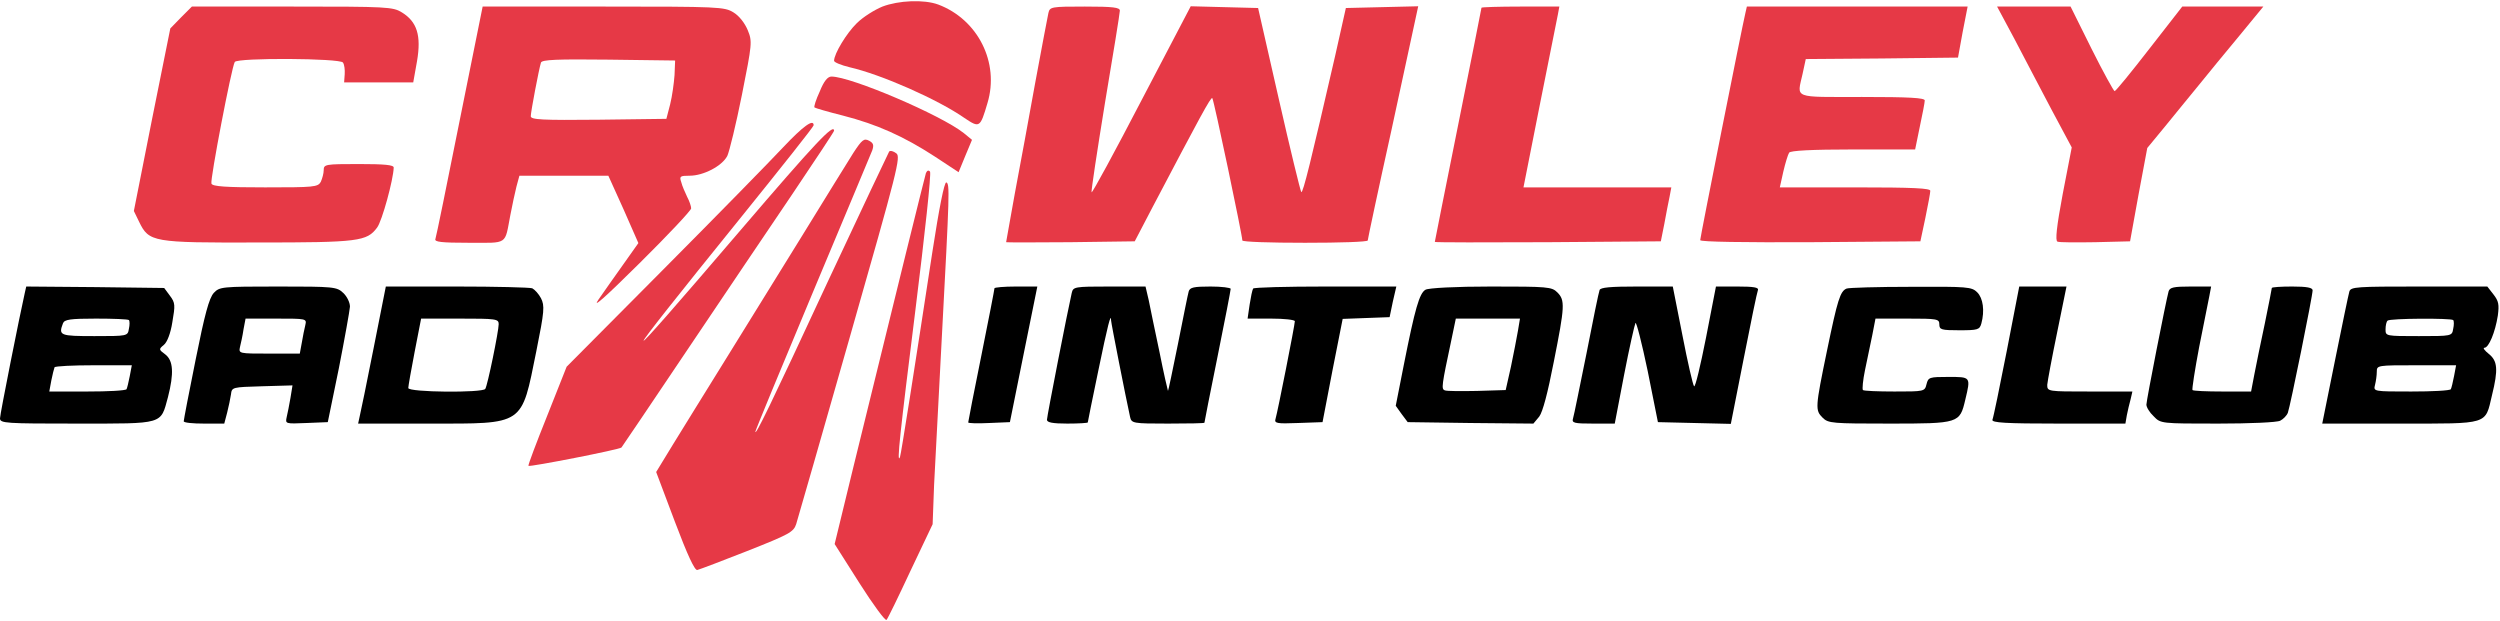 <svg width="1143" height="284" viewBox="0 0 1143 284" fill="none" xmlns="http://www.w3.org/2000/svg">
<path d="M403.467 3C399.867 4.467 394.533 7.8 391.733 10.6C387.067 15.133 381.333 24.6 381.333 27.8C381.333 28.467 384.533 29.8 388.4 30.733C402.933 34.067 428.667 45.4 440.933 53.933C447.867 58.6 448.133 58.467 451.467 47.133C457.067 28.6 447.067 8.867 428.933 2.067C422.4 -0.333 410.8 0.2 403.467 3Z" fill="#E63946"/>
<path d="M82.8 7.933L77.867 13L69.467 54.733L61.2 96.467L63.6 101.4C68.133 110.733 69.733 111 118 110.867C164 110.867 167.733 110.333 172.4 104.067C174.667 101.133 179.867 82.067 180 76.6C180 75.4 175.867 75 164 75C148.667 75 148 75.133 148 77.8C148 79.267 147.333 81.667 146.667 83.133C145.333 85.533 143.6 85.667 121.2 85.667C103.333 85.667 97.067 85.267 96.667 83.933C96 82.2 105.867 30.733 107.333 28.333C108.533 26.333 155.6 26.6 156.8 28.6C157.467 29.533 157.733 31.933 157.6 33.933L157.333 37.667H173.067H188.933L190.667 27.933C192.667 16.2 190.667 9.933 183.733 5.667C179.6 3.133 177.067 3 133.467 3H87.733L82.8 7.933Z" fill="#E63946"/>
<path d="M210.133 55.267C204.4 83.933 199.467 108.2 199.067 109.267C198.533 110.6 201.6 111 214.4 111C232.533 111 230.667 112.2 233.333 98.333C234.133 93.933 235.467 88.067 236.133 85.267L237.467 80.333H257.733H278.133L285.067 95.667L291.867 111.133L285.067 120.733C281.333 126.067 276.133 133.267 273.6 137C270.533 141.4 276.667 135.933 292.4 120.333C305.333 107.533 316 96.2 316 95.267C316 94.333 315.2 91.933 314.133 89.933C313.2 87.933 311.867 85 311.467 83.267C310.533 80.6 310.933 80.333 315.333 80.333C321.6 80.333 330.133 75.933 332.533 71.267C333.467 69.267 336.533 56.733 339.2 43.4C343.867 19.933 344 19 341.867 13.8C340.533 10.6 338 7.267 335.333 5.667C331.2 3.133 328.8 3 275.867 3H220.667L210.133 55.267ZM308.4 34.333C308.133 37.933 307.333 43.933 306.4 47.667L304.667 54.333L273.733 54.733C247.733 55 242.667 54.733 242.667 53.133C242.667 51.133 246.4 31.533 247.333 28.6C247.867 27.267 254.667 27 278.267 27.267L308.667 27.667L308.4 34.333Z" fill="#E63946"/>
<path d="M479.333 5.933C478.933 7.667 476.267 21.933 473.333 37.667C470.533 53.4 466.267 76.2 464 88.333C461.867 100.467 460 110.467 460 110.733C460 110.867 473.2 110.867 489.333 110.733L518.8 110.333L526.8 95C548.533 53.667 553.6 44.2 554.267 44.867C554.933 45.4 568 107.667 568 109.933C568 110.6 580.933 111 596.667 111C612.4 111 625.333 110.6 625.333 109.933C625.333 109.4 630.133 86.733 636.133 59.667C642 32.467 647.2 8.6 647.6 6.6L648.4 2.867L631.867 3.267L615.333 3.667L610.4 25.667C599.333 73.667 595.733 88.467 594.933 87.8C594.533 87.267 589.867 68.2 584.667 45.267L575.2 3.667L559.733 3.267L544.4 2.867L522 45.667C509.733 69.267 499.467 88.2 499.067 87.933C498.8 87.533 501.6 69.133 505.2 47C508.933 24.867 512 5.933 512 4.867C512 3.4 508.933 3 496 3C480.533 3 480 3.133 479.333 5.933Z" fill="#E63946"/>
<path d="M677.333 3.533C677.333 3.8 672.533 27.933 666.667 57.133C660.8 86.333 656 110.333 656 110.6C656 110.867 679.2 110.867 707.733 110.733L759.333 110.333L760.933 102.333C761.733 97.933 762.8 92.333 763.333 89.933L764.133 85.667H730.267H696.533L704 47.933C708.133 27.267 711.867 8.733 712.267 6.6L712.933 3H695.2C685.333 3 677.333 3.267 677.333 3.533Z" fill="#E63946"/>
<path d="M798 5.933C796.533 11.933 777.333 108.6 777.333 109.8C777.333 110.6 797.733 110.867 827.6 110.733L878 110.333L880.267 99.667C881.467 93.8 882.533 88.2 882.533 87.267C882.667 86.067 874.933 85.667 848.133 85.667H813.733L815.333 78.467C816.267 74.467 817.467 70.6 818 69.8C818.533 68.867 828.267 68.333 847.2 68.333H875.6L877.733 57.933C878.933 52.333 880 46.867 880 45.933C880 44.733 873.067 44.333 851.333 44.333C819.2 44.333 821.6 45.267 824.133 33.8L825.6 27L860.4 26.733L895.2 26.333L897.333 14.6L899.6 3H849.067H798.667L798 5.933Z" fill="#E63946"/>
<path d="M921.067 17.933C925.333 26.2 933.067 40.733 938 50.2L947.2 67.4L943.067 88.733C940.267 103.667 939.6 110.067 940.667 110.467C941.467 110.867 949.333 110.867 958 110.733L973.867 110.333L977.733 89L981.733 67.667L989.867 57.8C994.267 52.333 1001.33 43.8 1005.33 38.867C1009.33 33.933 1017.6 23.8 1023.73 16.467L1034.8 3H1016.27H997.733L982.667 22.333C974.4 33 967.333 41.667 966.8 41.667C966.4 41.667 961.6 33 956.267 22.333L946.667 3H929.867H913.067L921.067 17.933Z" fill="#E63946"/>
<path d="M374.8 41.8C373.067 45.533 372 48.867 372.4 49.133C372.667 49.4 378.533 51.133 385.467 52.867C400.933 56.867 412.933 62.2 427.333 71.533L438.267 78.733L441.333 71.267L444.4 63.933L440.667 60.867C430.267 52.6 389.067 35 380.133 35C378.4 35 376.667 37.133 374.8 41.8Z" fill="#E63946"/>
<path d="M358.133 67.266C352.4 73.4 327.867 98.467 303.467 123L259.067 167.667L250.133 190.2C245.2 202.467 241.333 212.733 241.6 213C242.4 213.533 283.333 205.533 284.133 204.6C284.533 204.067 298 184.2 314 160.333C330 136.467 351.733 104.333 362.267 88.733C372.667 73.267 381.333 60.2 381.333 59.8C381.333 56.2 372.8 65.267 338.667 105.133C279.467 174.333 279.467 172.733 338.533 99.667C356.933 76.867 372 57.933 372 57.267C372 54.2 367.2 57.666 358.133 67.266Z" fill="#E63946"/>
<path d="M390.133 69.933C387.733 73.8 376.933 91.133 366.4 108.333C355.733 125.533 340 151 331.333 165C322.667 178.867 312.133 196.067 307.733 203.133L300 215.8L308.533 238.467C314.267 253.667 317.6 260.867 318.8 260.6C319.867 260.333 330.133 256.467 341.6 251.933C360.8 244.333 362.8 243.267 364 239.667C364.667 237.4 375.867 198.733 388.667 153.667C410.4 77.533 412 71.533 409.733 70.067C408.533 69.133 407.067 68.733 406.533 69.267C406.133 69.933 393.6 96.467 378.667 128.333C351.733 186.333 345.467 199.133 345.333 197.4C345.333 196.867 357.067 168.467 371.467 134.067C385.867 99.8 398.133 70.333 398.8 68.733C399.6 66.333 399.333 65.4 397.333 64.333C395.067 63.133 394.133 63.8 390.133 69.933Z" fill="#E63946"/>
<path d="M423.333 79.133C422.8 80.867 410.8 129.267 390 214.2L381.6 248.733L392.933 266.6C399.2 276.467 404.8 284.067 405.333 283.4C405.867 282.867 410.8 272.733 416.267 261L426.4 239.667L427.067 221.667C427.6 211.8 429.2 180.867 430.667 153C434.133 88.067 434.267 84.067 432.667 83.4C431.733 83.133 429.333 95.4 426.267 115.267C418 169.4 412 207.533 411.467 209C409.867 212.733 411.467 198.2 418.533 141.667C422.8 107.4 425.867 79.133 425.2 78.467C424.533 77.667 423.867 77.933 423.333 79.133Z" fill="#E63946"/>
<path d="M11.333 133.933C9.067 143.933 0 189.4 0 191.267C0 193.533 2.533 193.667 35.067 193.667C75.333 193.667 73.333 194.2 76.8 181.533C79.6 170.6 79.2 164.867 75.6 162.067C72.533 159.8 72.533 159.667 74.933 157.667C76.4 156.467 78 152.467 78.8 147.267C80.133 139.533 80.133 138.467 77.733 135.267L75.067 131.667L43.6 131.267L12 131L11.333 133.933ZM58.933 146.333C59.333 146.733 59.333 148.6 58.933 150.333C58.4 153.667 58.267 153.667 43.2 153.667C27.333 153.667 26.667 153.4 28.8 147.8C29.467 146.067 32.133 145.667 43.867 145.667C51.733 145.667 58.533 145.933 58.933 146.333ZM59.333 171.933C58.8 174.733 58.133 177.4 57.867 177.933C57.467 178.6 49.333 179 39.867 179H22.533L23.467 173.933C24 171.267 24.667 168.6 24.933 167.933C25.2 167.4 33.333 167 42.933 167H60.267L59.333 171.933Z" fill="black"/>
<path d="M97.733 133.933C95.6 136.333 93.6 143.667 89.467 164.333C86.4 179.4 84 192.067 84 192.6C84 193.267 88.133 193.667 93.333 193.667H102.533L103.867 188.6C104.533 185.933 105.333 182.2 105.6 180.333C106 177 106.133 177 119.867 176.6L133.733 176.2L132.8 181.933C132.267 185.133 131.467 189 131.067 190.733C130.4 193.8 130.533 193.8 140.133 193.4L149.867 193L154.933 168.333C157.6 154.733 159.867 142.067 160 140.2C160 138.333 158.667 135.533 156.933 133.933C154 131.133 152.667 131 127.2 131C101.2 131 100.4 131.133 97.733 133.933ZM139.6 148.6C139.2 150.333 138.4 153.933 138 156.6L137.067 161.667H123.067C109.2 161.667 109.067 161.667 109.733 158.6C110.133 157 110.933 153.4 111.333 150.6L112.267 145.667H126.267C140.133 145.667 140.267 145.667 139.6 148.6Z" fill="black"/>
<path d="M170.8 159.267C167.733 174.867 164.8 189 164.4 190.6L163.733 193.667H196.133C240.133 193.667 238.267 194.867 245.2 160.6C248.933 142.067 249.067 139.8 247.333 136.333C246.267 134.333 244.4 132.333 243.333 131.8C242.133 131.4 226.533 131 208.8 131H176.4L170.8 159.267ZM228 148.2C228 151.4 222.933 176.2 221.867 177.8C220.8 179.667 186.667 179.4 186.667 177.4C186.667 176.6 188 169 189.6 160.733L192.533 145.667H210.267C226.8 145.667 228 145.8 228 148.2Z" fill="black"/>
<path d="M454.667 131.8C454.667 132.333 452 146.067 448.667 162.6C445.333 179 442.667 192.733 442.667 193.133C442.667 193.533 446.933 193.667 452.267 193.4L461.733 193L468 161.933L474.267 131H464.4C459.067 131 454.667 131.4 454.667 131.8Z" fill="black"/>
<path d="M490 133.933C488.267 141.4 478.667 190.333 478.667 191.933C478.667 193.133 481.2 193.667 488 193.667C493.2 193.667 497.333 193.4 497.333 193.133C497.333 192.867 499.467 182.333 502.133 169.533C506.4 148.867 508 142.467 508 146.6C508 147.667 514.667 181.533 516.667 190.6C517.333 193.533 517.867 193.667 534 193.667C543.2 193.667 550.667 193.533 550.667 193.267C550.667 193 553.333 179.4 556.667 163C560 146.6 562.667 132.733 562.667 132.067C562.667 131.533 558.533 131 553.467 131C545.733 131 544 131.4 543.467 133.267C543.067 134.6 540.933 145.4 538.533 157.4C536.133 169.267 534.133 178.867 534 178.733C533.867 178.467 532 170.467 530.133 161C528.133 151.4 525.867 140.867 525.2 137.267L523.733 131H507.2C491.2 131 490.667 131.133 490 133.933Z" fill="black"/>
<path d="M572.933 131.933C572.533 132.6 571.867 135.8 571.333 139.267L570.4 145.667H581.2C587.067 145.667 592 146.2 592 146.867C592 148.6 584.133 188.333 583.2 191.4C582.533 193.533 583.467 193.8 593.467 193.4L604.667 193L609.2 169.4L613.867 145.8L624.533 145.4L635.333 145L636.8 137.933L638.4 131H606C588.133 131 573.2 131.4 572.933 131.933Z" fill="black"/>
<path d="M651.733 132.467C648.933 134.067 646.933 141.133 641.867 166.6L638.133 185.533L640.8 189.267L643.6 193L672.4 193.4L701.067 193.667L703.733 190.467C705.333 188.333 707.6 179.8 710.4 165.4C715.467 139.933 715.6 137.267 712 133.667C709.467 131.133 707.6 131 681.733 131C665.467 131 653.067 131.667 651.733 132.467ZM694 151.267C693.467 154.467 692 161.8 690.8 167.667L688.4 178.333L675.333 178.733C668.133 178.867 661.467 178.867 660.533 178.467C658.933 177.8 659.067 176.6 663.6 155.267L665.6 145.667H680.267H694.933L694 151.267Z" fill="black"/>
<path d="M731.333 132.6C730.933 133.533 728.267 146.6 725.333 161.667C722.267 176.733 719.6 190.067 719.2 191.267C718.533 193.4 719.6 193.667 728.4 193.667H738.267L742.533 171.4C744.933 159 747.333 148.467 747.733 147.667C748.133 147 750.667 156.867 753.333 169.667L758 193L774.667 193.4L791.333 193.8L797.2 164.067C800.4 147.667 803.333 133.533 803.733 132.6C804.133 131.4 801.733 131 794.4 131H784.533L780 154.333C777.467 167.133 775.067 177.267 774.533 176.6C774 176.067 771.6 165.667 769.2 153.267L764.8 131H748.4C736.4 131 731.733 131.4 731.333 132.6Z" fill="black"/>
<path d="M844.267 131.933C841.333 133.133 840.133 137 835.333 160.2C829.867 186.6 829.867 187.533 833.333 191C835.867 193.533 837.733 193.667 863.867 193.667C895.733 193.667 896 193.533 898.533 182.733C901.067 172.2 901.067 172.333 890.8 172.333C882.133 172.333 881.6 172.467 880.8 175.667C880 179 879.733 179 866.133 179C858.667 179 852.133 178.733 851.733 178.333C851.333 177.933 851.733 173.8 852.667 169.267C853.6 164.733 855.067 157.533 856 153.267L857.467 145.667H872.133C885.733 145.667 886.667 145.8 886.667 148.333C886.667 150.733 887.6 151 895.867 151C904.267 151 905.067 150.733 905.867 147.933C907.467 142.067 906.667 136.333 904 133.667C901.467 131.133 899.6 131 873.733 131.133C858.4 131.133 845.2 131.533 844.267 131.933Z" fill="black"/>
<path d="M917.467 160.6C914.267 177 911.333 191.133 910.933 191.933C910.533 193.267 917.067 193.667 941.067 193.667H971.733L972.4 189.8C972.8 187.667 973.6 184.467 974.133 182.467L974.933 179H955.467C936.133 179 936 179 936 175.933C936.133 174.333 938.133 163.533 940.533 151.933L944.8 131H934H923.2L917.467 160.6Z" fill="black"/>
<path d="M991.467 133.267C990.267 137.667 981.333 183 981.333 185C981.333 186.2 982.8 188.6 984.667 190.333C987.867 193.667 988 193.667 1014 193.667C1028.4 193.667 1041.2 193.133 1042.53 192.333C1043.87 191.667 1045.47 190.067 1046 188.733C1047.07 185.933 1057.33 135.267 1057.33 132.733C1057.33 131.533 1054.8 131 1048 131C1042.93 131 1038.67 131.267 1038.67 131.667C1038.67 132.067 1037.2 139.4 1035.47 147.933C1033.6 156.6 1031.47 167.133 1030.67 171.267L1029.2 179H1016.13C1008.93 179 1002.8 178.733 1002.4 178.333C1002.13 177.933 1003.47 169.133 1005.47 158.6C1007.6 148.2 1009.6 137.667 1010.13 135.267L1010.93 131H1001.6C993.733 131 992 131.4 991.467 133.267Z" fill="black"/>
<path d="M1074.13 133.267C1073.73 134.6 1070.8 148.733 1067.6 164.6L1061.73 193.667H1097.33C1138.27 193.667 1136.13 194.333 1139.33 180.733C1142.27 168.867 1141.87 165 1137.87 161.8C1135.87 160.2 1135.07 159 1135.87 159C1137.87 159 1140.8 151.933 1142 144.333C1142.67 139.267 1142.4 137.667 1140 134.6L1137.2 131H1106C1077.47 131 1074.8 131.133 1074.13 133.267ZM1121.6 146.333C1122 146.733 1122 148.6 1121.6 150.333C1121.07 153.667 1120.93 153.667 1105.87 153.667C1090.8 153.667 1090.67 153.667 1090.67 150.6C1090.67 148.867 1091.07 147 1091.6 146.6C1092.53 145.533 1120.53 145.4 1121.6 146.333ZM1122 171.933C1121.47 174.733 1120.8 177.4 1120.53 177.933C1120.13 178.6 1112 179 1102.4 179C1085.07 179 1085.07 179 1085.87 175.933C1086.27 174.333 1086.67 171.667 1086.67 169.933C1086.67 167 1086.93 167 1104.8 167H1122.93L1122 171.933Z" fill="black"/>
</svg>
